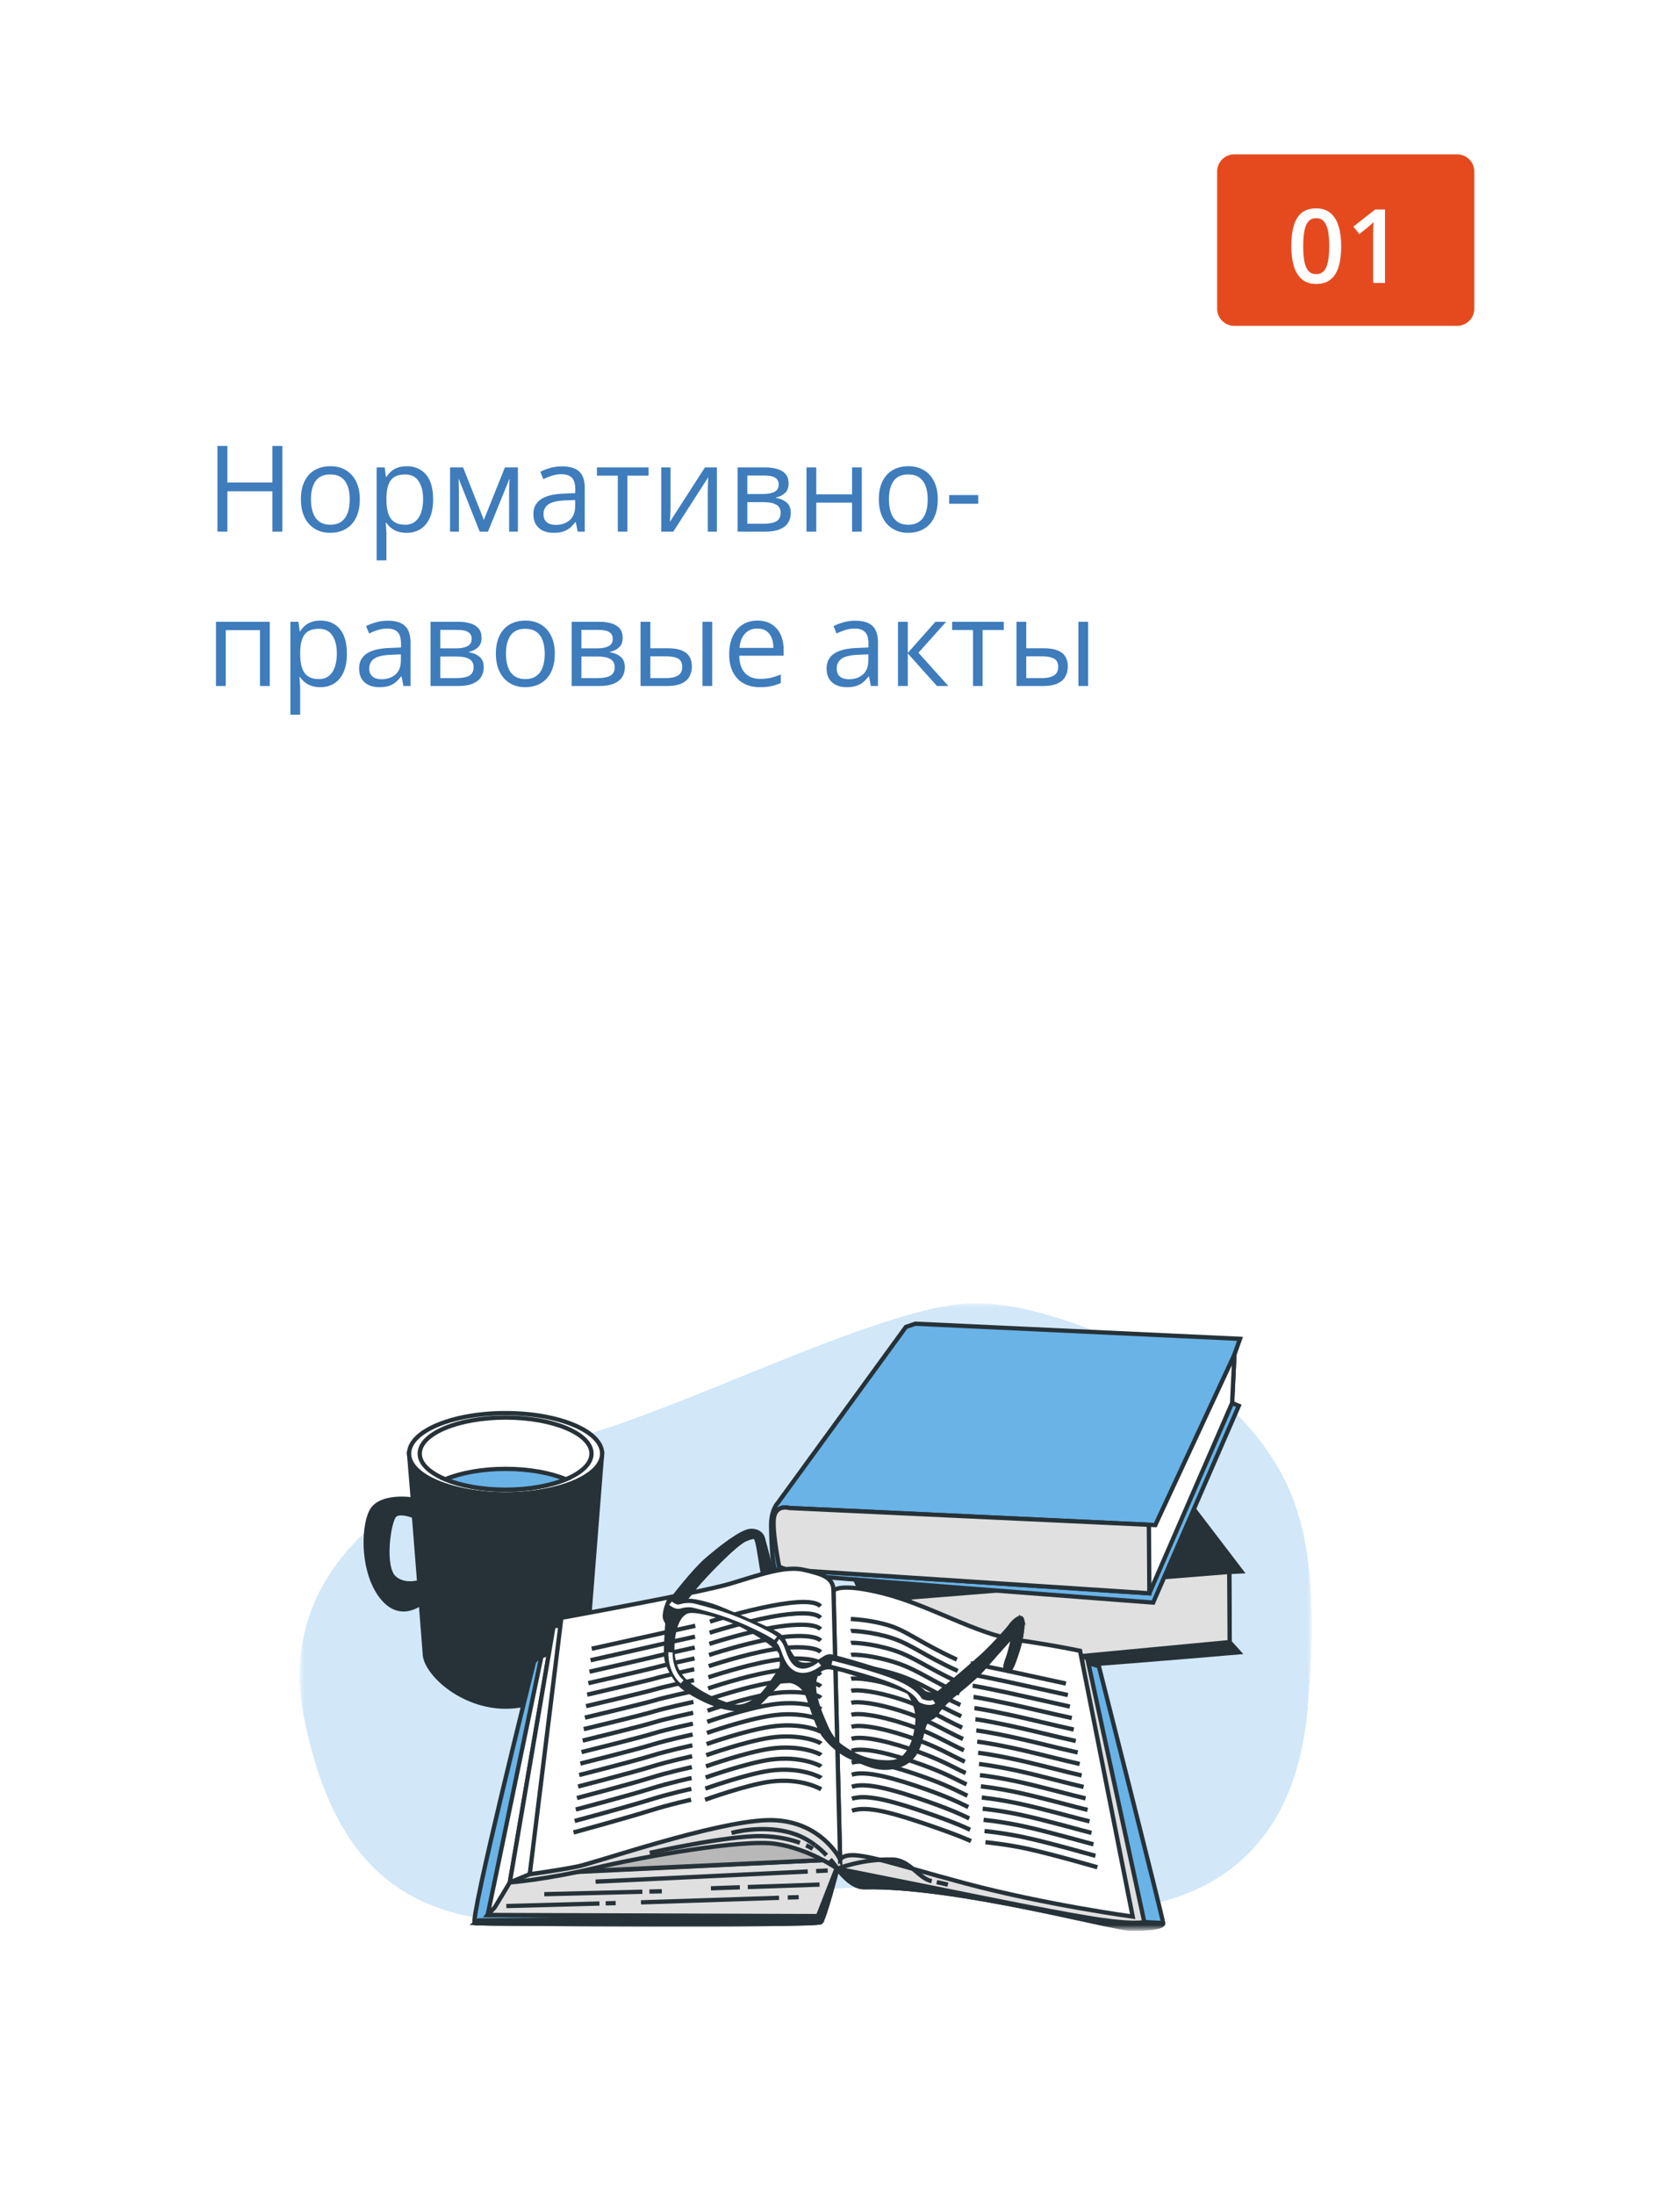<svg width="196" height="256" viewBox="0 0 196 256" fill="none" xmlns="http://www.w3.org/2000/svg">
<g clip-path="url(#clip0_1557_2)">
<g filter="url(#filter0_d_1557_2)">
<path d="M182 6H14C10.686 6 8 8.686 8 12V240C8 243.314 10.686 246 14 246H182C185.314 246 188 243.314 188 240V12C188 8.686 185.314 6 182 6Z" fill="white"/>
<path d="M170 16H144C142.895 16 142 16.895 142 18V34C142 35.105 142.895 36 144 36H170C171.105 36 172 35.105 172 34V18C172 16.895 171.105 16 170 16Z" fill="#E54A1F"/>
<path d="M156.471 26.709C156.471 27.4 156.416 28.02 156.307 28.567C156.201 29.109 156.033 29.57 155.803 29.949C155.572 30.328 155.271 30.617 154.9 30.817C154.529 31.016 154.08 31.115 153.553 31.115C152.893 31.115 152.348 30.942 151.918 30.594C151.488 30.242 151.17 29.738 150.963 29.082C150.756 28.422 150.652 27.631 150.652 26.709C150.652 25.787 150.746 24.998 150.934 24.342C151.125 23.682 151.434 23.176 151.859 22.824C152.285 22.473 152.85 22.297 153.553 22.297C154.217 22.297 154.764 22.473 155.193 22.824C155.627 23.172 155.947 23.676 156.154 24.336C156.365 24.992 156.471 25.783 156.471 26.709ZM152.041 26.709C152.041 27.432 152.088 28.035 152.182 28.52C152.279 29.004 152.439 29.367 152.662 29.609C152.885 29.848 153.182 29.967 153.553 29.967C153.924 29.967 154.221 29.848 154.443 29.609C154.666 29.371 154.826 29.01 154.924 28.525C155.025 28.041 155.076 27.436 155.076 26.709C155.076 25.99 155.027 25.389 154.93 24.904C154.832 24.42 154.672 24.057 154.449 23.814C154.227 23.568 153.928 23.445 153.553 23.445C153.178 23.445 152.879 23.568 152.656 23.814C152.437 24.057 152.279 24.42 152.182 24.904C152.088 25.389 152.041 25.99 152.041 26.709ZM161.586 30.998H160.203V25.484C160.203 25.301 160.205 25.117 160.209 24.934C160.213 24.75 160.217 24.57 160.221 24.395C160.228 24.219 160.238 24.051 160.25 23.891C160.168 23.98 160.066 24.078 159.945 24.184C159.828 24.289 159.703 24.398 159.57 24.512L158.586 25.297L157.894 24.424L160.437 22.432H161.586V30.998Z" fill="white"/>
<path d="M32.941 60H31.779V55.29H26.529V60H25.367V50.006H26.529V54.265H31.779V50.006H32.941V60ZM41.978 56.24C41.978 56.855 41.899 57.405 41.739 57.888C41.58 58.371 41.35 58.779 41.049 59.111C40.748 59.444 40.383 59.699 39.955 59.877C39.531 60.05 39.05 60.137 38.513 60.137C38.011 60.137 37.551 60.05 37.132 59.877C36.717 59.699 36.357 59.444 36.052 59.111C35.751 58.779 35.516 58.371 35.348 57.888C35.184 57.405 35.102 56.855 35.102 56.24C35.102 55.42 35.241 54.723 35.519 54.148C35.797 53.57 36.193 53.13 36.708 52.829C37.227 52.524 37.845 52.371 38.56 52.371C39.244 52.371 39.841 52.524 40.352 52.829C40.867 53.134 41.265 53.577 41.548 54.155C41.835 54.73 41.978 55.425 41.978 56.24ZM36.277 56.24C36.277 56.842 36.357 57.364 36.517 57.806C36.676 58.248 36.922 58.59 37.255 58.831C37.588 59.073 38.016 59.193 38.54 59.193C39.06 59.193 39.486 59.073 39.818 58.831C40.156 58.59 40.404 58.248 40.563 57.806C40.723 57.364 40.803 56.842 40.803 56.24C40.803 55.643 40.723 55.128 40.563 54.695C40.404 54.258 40.158 53.921 39.825 53.684C39.492 53.447 39.062 53.328 38.533 53.328C37.754 53.328 37.182 53.586 36.817 54.101C36.457 54.616 36.277 55.329 36.277 56.24ZM47.461 52.371C48.395 52.371 49.14 52.692 49.696 53.335C50.252 53.977 50.53 54.944 50.53 56.233C50.53 57.086 50.403 57.801 50.148 58.38C49.892 58.959 49.532 59.396 49.067 59.692C48.607 59.989 48.062 60.137 47.434 60.137C47.037 60.137 46.688 60.084 46.388 59.98C46.087 59.875 45.829 59.733 45.615 59.556C45.401 59.378 45.223 59.184 45.082 58.975H45C45.014 59.152 45.03 59.367 45.048 59.617C45.071 59.868 45.082 60.087 45.082 60.273V63.35H43.94V52.508H44.877L45.027 53.615H45.082C45.228 53.387 45.406 53.18 45.615 52.993C45.825 52.802 46.08 52.651 46.381 52.542C46.686 52.428 47.046 52.371 47.461 52.371ZM47.263 53.328C46.743 53.328 46.324 53.428 46.005 53.629C45.69 53.829 45.46 54.13 45.315 54.531C45.169 54.928 45.091 55.427 45.082 56.028V56.247C45.082 56.88 45.15 57.416 45.287 57.853C45.428 58.291 45.658 58.624 45.977 58.852C46.301 59.079 46.734 59.193 47.276 59.193C47.741 59.193 48.129 59.068 48.438 58.817C48.748 58.567 48.978 58.218 49.129 57.772C49.284 57.32 49.361 56.803 49.361 56.22C49.361 55.336 49.188 54.634 48.842 54.114C48.5 53.59 47.974 53.328 47.263 53.328ZM60.422 52.508V60H59.397V55.119C59.397 54.919 59.401 54.716 59.41 54.511C59.424 54.301 59.44 54.092 59.458 53.882H59.417L56.929 60H55.965L53.538 53.882H53.497C53.511 54.092 53.52 54.301 53.524 54.511C53.533 54.716 53.538 54.932 53.538 55.16V60H52.506V52.508H54.03L56.45 58.633L58.904 52.508H60.422ZM65.583 52.385C66.476 52.385 67.139 52.585 67.572 52.986C68.005 53.387 68.222 54.028 68.222 54.907V60H67.394L67.176 58.893H67.121C66.912 59.166 66.693 59.396 66.465 59.583C66.237 59.765 65.973 59.904 65.672 60C65.376 60.091 65.011 60.137 64.578 60.137C64.122 60.137 63.717 60.057 63.361 59.898C63.01 59.738 62.732 59.496 62.527 59.173C62.327 58.849 62.227 58.439 62.227 57.942C62.227 57.195 62.523 56.621 63.115 56.22C63.708 55.819 64.61 55.6 65.822 55.563L67.114 55.509V55.051C67.114 54.404 66.975 53.95 66.697 53.69C66.419 53.431 66.027 53.301 65.522 53.301C65.13 53.301 64.756 53.358 64.4 53.472C64.045 53.586 63.708 53.72 63.389 53.875L63.04 53.014C63.377 52.84 63.765 52.692 64.202 52.569C64.64 52.446 65.1 52.385 65.583 52.385ZM67.101 56.309L65.959 56.356C65.025 56.393 64.366 56.546 63.983 56.815C63.601 57.083 63.409 57.464 63.409 57.956C63.409 58.384 63.539 58.701 63.799 58.906C64.059 59.111 64.403 59.214 64.831 59.214C65.496 59.214 66.041 59.029 66.465 58.66C66.889 58.291 67.101 57.737 67.101 56.999V56.309ZM75.666 53.472H73.198V60H72.077V53.472H69.644V52.508H75.666V53.472ZM78.23 52.508V57.218C78.23 57.309 78.227 57.427 78.223 57.573C78.218 57.715 78.211 57.867 78.202 58.031C78.193 58.191 78.184 58.346 78.175 58.496C78.17 58.642 78.163 58.763 78.154 58.858L82.242 52.508H83.637V60H82.577V55.406C82.577 55.26 82.579 55.074 82.584 54.846C82.588 54.618 82.595 54.395 82.605 54.176C82.614 53.953 82.62 53.779 82.625 53.656L78.551 60H77.149V52.508H78.23ZM92.004 54.388C92.004 54.857 91.867 55.224 91.594 55.488C91.32 55.748 90.967 55.923 90.534 56.015V56.069C91.004 56.133 91.407 56.302 91.744 56.575C92.086 56.844 92.257 57.257 92.257 57.812C92.257 58.241 92.154 58.619 91.949 58.947C91.744 59.275 91.423 59.533 90.985 59.72C90.548 59.907 89.978 60 89.276 60H86.05V52.508H89.249C89.787 52.508 90.261 52.569 90.671 52.692C91.086 52.811 91.412 53.007 91.648 53.28C91.885 53.554 92.004 53.923 92.004 54.388ZM91.074 57.812C91.074 57.37 90.906 57.051 90.568 56.855C90.236 56.66 89.75 56.562 89.112 56.562H87.191V59.077H89.14C89.769 59.077 90.247 58.981 90.575 58.79C90.908 58.594 91.074 58.268 91.074 57.812ZM90.849 54.518C90.849 54.162 90.719 53.898 90.459 53.725C90.199 53.547 89.773 53.458 89.181 53.458H87.191V55.611H88.982C89.598 55.611 90.062 55.523 90.377 55.345C90.691 55.167 90.849 54.891 90.849 54.518ZM95.231 52.508V55.652H99.407V52.508H100.542V60H99.407V56.616H95.231V60H94.089V52.508H95.231ZM109.408 56.24C109.408 56.855 109.328 57.405 109.169 57.888C109.009 58.371 108.779 58.779 108.479 59.111C108.178 59.444 107.813 59.699 107.385 59.877C106.961 60.05 106.48 60.137 105.942 60.137C105.441 60.137 104.981 60.05 104.562 59.877C104.147 59.699 103.787 59.444 103.481 59.111C103.181 58.779 102.946 58.371 102.777 57.888C102.613 57.405 102.531 56.855 102.531 56.24C102.531 55.42 102.67 54.723 102.948 54.148C103.226 53.57 103.623 53.13 104.138 52.829C104.657 52.524 105.275 52.371 105.99 52.371C106.674 52.371 107.271 52.524 107.781 52.829C108.296 53.134 108.695 53.577 108.978 54.155C109.265 54.73 109.408 55.425 109.408 56.24ZM103.707 56.24C103.707 56.842 103.787 57.364 103.946 57.806C104.106 58.248 104.352 58.59 104.685 58.831C105.017 59.073 105.446 59.193 105.97 59.193C106.489 59.193 106.915 59.073 107.248 58.831C107.585 58.59 107.834 58.248 107.993 57.806C108.153 57.364 108.232 56.842 108.232 56.24C108.232 55.643 108.153 55.128 107.993 54.695C107.834 54.258 107.588 53.921 107.255 53.684C106.922 53.447 106.492 53.328 105.963 53.328C105.184 53.328 104.612 53.586 104.247 54.101C103.887 54.616 103.707 55.329 103.707 56.24ZM110.734 56.746V55.734H114.125V56.746H110.734ZM31.472 70.508V78H30.33V71.485H26.338V78H25.196V70.508H31.472ZM37.398 70.371C38.333 70.371 39.078 70.692 39.634 71.335C40.19 71.978 40.468 72.944 40.468 74.233C40.468 75.086 40.34 75.801 40.085 76.38C39.83 76.959 39.47 77.396 39.005 77.692C38.545 77.989 38 78.137 37.371 78.137C36.975 78.137 36.626 78.084 36.325 77.98C36.024 77.875 35.767 77.733 35.553 77.556C35.339 77.378 35.161 77.184 35.02 76.975H34.938C34.951 77.152 34.967 77.367 34.985 77.617C35.008 77.868 35.02 78.087 35.02 78.273V81.35H33.878V70.508H34.815L34.965 71.615H35.02C35.165 71.387 35.343 71.18 35.553 70.993C35.762 70.802 36.018 70.651 36.318 70.542C36.624 70.428 36.984 70.371 37.398 70.371ZM37.2 71.328C36.681 71.328 36.261 71.428 35.942 71.629C35.628 71.829 35.398 72.13 35.252 72.531C35.106 72.928 35.029 73.427 35.02 74.028V74.247C35.02 74.88 35.088 75.416 35.225 75.853C35.366 76.291 35.596 76.624 35.915 76.852C36.239 77.079 36.672 77.193 37.214 77.193C37.679 77.193 38.066 77.068 38.376 76.817C38.686 76.567 38.916 76.218 39.066 75.772C39.221 75.32 39.299 74.803 39.299 74.22C39.299 73.336 39.126 72.634 38.779 72.114C38.438 71.59 37.911 71.328 37.2 71.328ZM45.253 70.385C46.146 70.385 46.809 70.585 47.242 70.986C47.675 71.387 47.892 72.028 47.892 72.907V78H47.065L46.846 76.893H46.791C46.581 77.166 46.363 77.396 46.135 77.583C45.907 77.765 45.643 77.904 45.342 78C45.046 78.091 44.681 78.137 44.248 78.137C43.792 78.137 43.387 78.057 43.031 77.897C42.68 77.738 42.402 77.496 42.197 77.173C41.997 76.849 41.897 76.439 41.897 75.942C41.897 75.195 42.193 74.621 42.785 74.22C43.378 73.819 44.28 73.6 45.492 73.564L46.784 73.509V73.051C46.784 72.404 46.645 71.95 46.367 71.69C46.089 71.431 45.697 71.301 45.191 71.301C44.8 71.301 44.426 71.358 44.07 71.472C43.715 71.586 43.378 71.72 43.059 71.875L42.71 71.014C43.047 70.841 43.435 70.692 43.872 70.569C44.31 70.446 44.77 70.385 45.253 70.385ZM46.77 74.309L45.629 74.356C44.695 74.393 44.036 74.546 43.653 74.814C43.27 75.083 43.079 75.464 43.079 75.956C43.079 76.384 43.209 76.701 43.469 76.906C43.728 77.111 44.073 77.214 44.501 77.214C45.166 77.214 45.711 77.029 46.135 76.66C46.559 76.291 46.77 75.737 46.77 74.999V74.309ZM56.184 72.388C56.184 72.857 56.047 73.224 55.773 73.488C55.5 73.748 55.147 73.924 54.714 74.015V74.069C55.183 74.133 55.587 74.302 55.924 74.575C56.266 74.844 56.437 75.257 56.437 75.812C56.437 76.241 56.334 76.619 56.129 76.947C55.924 77.275 55.602 77.533 55.165 77.72C54.727 77.907 54.158 78 53.456 78H50.23V70.508H53.429C53.967 70.508 54.44 70.569 54.851 70.692C55.265 70.811 55.591 71.007 55.828 71.28C56.065 71.554 56.184 71.923 56.184 72.388ZM55.254 75.812C55.254 75.37 55.085 75.051 54.748 74.856C54.415 74.659 53.93 74.561 53.292 74.561H51.371V77.077H53.319C53.948 77.077 54.427 76.981 54.755 76.79C55.088 76.594 55.254 76.268 55.254 75.812ZM55.028 72.518C55.028 72.162 54.898 71.898 54.639 71.725C54.379 71.547 53.953 71.458 53.36 71.458H51.371V73.611H53.162C53.777 73.611 54.242 73.522 54.557 73.345C54.871 73.167 55.028 72.891 55.028 72.518ZM64.728 74.24C64.728 74.856 64.649 75.405 64.489 75.888C64.33 76.371 64.1 76.779 63.799 77.111C63.498 77.444 63.133 77.699 62.705 77.877C62.281 78.05 61.8 78.137 61.263 78.137C60.761 78.137 60.301 78.05 59.882 77.877C59.467 77.699 59.107 77.444 58.802 77.111C58.501 76.779 58.266 76.371 58.098 75.888C57.934 75.405 57.852 74.856 57.852 74.24C57.852 73.42 57.991 72.723 58.269 72.148C58.547 71.57 58.943 71.13 59.458 70.829C59.977 70.524 60.595 70.371 61.31 70.371C61.994 70.371 62.591 70.524 63.102 70.829C63.617 71.134 64.015 71.576 64.298 72.155C64.585 72.73 64.728 73.424 64.728 74.24ZM59.027 74.24C59.027 74.842 59.107 75.364 59.267 75.806C59.426 76.248 59.672 76.59 60.005 76.831C60.338 77.073 60.766 77.193 61.29 77.193C61.81 77.193 62.236 77.073 62.568 76.831C62.906 76.59 63.154 76.248 63.313 75.806C63.473 75.364 63.553 74.842 63.553 74.24C63.553 73.643 63.473 73.128 63.313 72.695C63.154 72.258 62.908 71.921 62.575 71.684C62.242 71.447 61.812 71.328 61.283 71.328C60.504 71.328 59.932 71.586 59.567 72.101C59.207 72.616 59.027 73.329 59.027 74.24ZM72.644 72.388C72.644 72.857 72.508 73.224 72.234 73.488C71.961 73.748 71.608 73.924 71.175 74.015V74.069C71.644 74.133 72.047 74.302 72.385 74.575C72.727 74.844 72.897 75.257 72.897 75.812C72.897 76.241 72.795 76.619 72.59 76.947C72.385 77.275 72.064 77.533 71.626 77.72C71.189 77.907 70.619 78 69.917 78H66.69V70.508H69.89C70.427 70.508 70.901 70.569 71.311 70.692C71.726 70.811 72.052 71.007 72.289 71.28C72.526 71.554 72.644 71.923 72.644 72.388ZM71.715 75.812C71.715 75.37 71.546 75.051 71.209 74.856C70.876 74.659 70.391 74.561 69.753 74.561H67.832V77.077H69.78C70.409 77.077 70.888 76.981 71.216 76.79C71.549 76.594 71.715 76.268 71.715 75.812ZM71.489 72.518C71.489 72.162 71.359 71.898 71.1 71.725C70.84 71.547 70.414 71.458 69.821 71.458H67.832V73.611H69.623C70.238 73.611 70.703 73.522 71.018 73.345C71.332 73.167 71.489 72.891 71.489 72.518ZM74.73 78V70.508H75.871V73.598H77.922C78.56 73.598 79.084 73.677 79.494 73.837C79.909 73.996 80.216 74.233 80.417 74.548C80.618 74.862 80.718 75.252 80.718 75.717C80.718 76.182 80.618 76.585 80.417 76.927C80.221 77.269 79.911 77.533 79.487 77.72C79.068 77.907 78.521 78 77.847 78H74.73ZM75.871 77.077H77.737C78.302 77.077 78.754 76.977 79.091 76.776C79.428 76.576 79.597 76.241 79.597 75.772C79.597 75.311 79.439 74.992 79.125 74.814C78.811 74.632 78.359 74.541 77.772 74.541H75.871V77.077ZM81.955 78V70.508H83.09V78H81.955ZM88.374 70.371C89.012 70.371 89.559 70.512 90.015 70.795C90.47 71.078 90.819 71.474 91.061 71.984C91.302 72.49 91.423 73.083 91.423 73.762V74.466H86.248C86.262 75.345 86.481 76.015 86.904 76.476C87.328 76.936 87.925 77.166 88.695 77.166C89.169 77.166 89.588 77.123 89.953 77.036C90.318 76.95 90.696 76.822 91.088 76.653V77.651C90.71 77.82 90.334 77.943 89.96 78.02C89.591 78.098 89.153 78.137 88.647 78.137C87.927 78.137 87.299 77.991 86.761 77.699C86.228 77.403 85.813 76.97 85.517 76.4C85.22 75.831 85.072 75.133 85.072 74.309C85.072 73.502 85.207 72.805 85.476 72.217C85.749 71.624 86.132 71.169 86.624 70.85C87.121 70.531 87.704 70.371 88.374 70.371ZM88.36 71.301C87.754 71.301 87.271 71.499 86.911 71.895C86.551 72.292 86.337 72.846 86.269 73.557H90.233C90.229 73.11 90.158 72.718 90.022 72.381C89.889 72.039 89.686 71.775 89.413 71.588C89.14 71.397 88.789 71.301 88.36 71.301ZM99.79 70.385C100.683 70.385 101.346 70.585 101.779 70.986C102.212 71.387 102.429 72.028 102.429 72.907V78H101.602L101.383 76.893H101.328C101.118 77.166 100.9 77.396 100.672 77.583C100.444 77.765 100.18 77.904 99.879 78C99.583 78.091 99.218 78.137 98.785 78.137C98.329 78.137 97.924 78.057 97.568 77.897C97.217 77.738 96.939 77.496 96.734 77.173C96.534 76.849 96.434 76.439 96.434 75.942C96.434 75.195 96.73 74.621 97.322 74.22C97.915 73.819 98.817 73.6 100.029 73.564L101.321 73.509V73.051C101.321 72.404 101.182 71.95 100.904 71.69C100.626 71.431 100.234 71.301 99.728 71.301C99.337 71.301 98.963 71.358 98.607 71.472C98.252 71.586 97.915 71.72 97.596 71.875L97.247 71.014C97.584 70.841 97.972 70.692 98.409 70.569C98.847 70.446 99.307 70.385 99.79 70.385ZM101.308 74.309L100.166 74.356C99.232 74.393 98.573 74.546 98.19 74.814C97.808 75.083 97.616 75.464 97.616 75.956C97.616 76.384 97.746 76.701 98.006 76.906C98.266 77.111 98.61 77.214 99.038 77.214C99.704 77.214 100.248 77.029 100.672 76.66C101.096 76.291 101.308 75.737 101.308 74.999V74.309ZM109.135 70.508H110.386L107.152 74.124L110.646 78H109.312L105.908 74.199V78H104.767V70.508H105.908V74.144L109.135 70.508ZM117.105 71.472H114.638V78H113.517V71.472H111.083V70.508H117.105V71.472ZM118.589 78V70.508H119.73V73.598H121.781C122.419 73.598 122.943 73.677 123.354 73.837C123.768 73.996 124.076 74.233 124.276 74.548C124.477 74.862 124.577 75.252 124.577 75.717C124.577 76.182 124.477 76.585 124.276 76.927C124.08 77.269 123.771 77.533 123.347 77.72C122.927 77.907 122.381 78 121.706 78H118.589ZM119.73 77.077H121.597C122.162 77.077 122.613 76.977 122.95 76.776C123.287 76.576 123.456 76.241 123.456 75.772C123.456 75.311 123.299 74.992 122.984 74.814C122.67 74.632 122.219 74.541 121.631 74.541H119.73V77.077ZM125.814 78V70.508H126.949V78H125.814Z" fill="#3E7CBC"/>
</g>
<mask id="mask0_1557_2" style="mask-type:luminance" maskUnits="userSpaceOnUse" x="35" y="152" width="118" height="73">
<path d="M153 152H35V225H153V152Z" fill="white"/>
</mask>
<g mask="url(#mask0_1557_2)">
<path d="M147.528 168.773C144.506 164.577 140.605 161.287 136.217 159.07C130.179 156.02 120.634 151.876 113.542 152.003C102.353 152.202 77.172 165.867 64.017 168.467C50.861 171.066 31.516 180.772 35.54 200.527C39.565 220.283 50.242 226.176 70.671 223.577C91.101 220.977 98.375 218.378 114.934 221.671C131.493 224.964 150.53 222.71 152.541 199.142C154.014 181.886 151.837 174.757 147.528 168.774V168.773Z" fill="#69B3E7"/>
<path opacity="0.7" d="M147.528 168.773C144.506 164.577 140.605 161.287 136.217 159.07C130.179 156.02 120.634 151.876 113.542 152.003C102.353 152.202 77.172 165.867 64.017 168.467C50.861 171.066 31.516 180.772 35.54 200.527C39.565 220.283 50.242 226.176 70.671 223.577C91.101 220.977 98.375 218.378 114.934 221.671C131.493 224.964 150.53 222.71 152.541 199.142C154.014 181.886 151.837 174.757 147.528 168.774V168.773Z" fill="white"/>
<path d="M47.725 169.52L48.165 174.872C48.165 174.872 44.33 174.246 43.311 176.272C42.292 178.299 42.292 183.587 44.669 186.402C46.38 188.429 48.21 187.594 49.099 186.968L49.559 192.817C49.559 195.001 53.779 199.024 58.984 199.024C64.189 199.024 68.408 195.003 68.408 192.817L70.244 169.52H47.725ZM46.028 184.038C44.557 182.8 45.348 177.398 46.028 176.724C46.532 176.222 47.72 176.588 48.3 176.812L48.907 184.515C48.149 184.706 46.953 184.818 46.028 184.04V184.038Z" fill="#263238" stroke="#263238" stroke-width="0.5" stroke-miterlimit="10"/>
<path d="M58.987 174.246C65.206 174.246 70.248 172.13 70.248 169.52C70.248 166.909 65.206 164.793 58.987 164.793C52.768 164.793 47.727 166.909 47.727 169.52C47.727 172.13 52.768 174.246 58.987 174.246Z" fill="white" stroke="#263238" stroke-width="0.5" stroke-miterlimit="10"/>
<path d="M58.988 173.723C64.521 173.723 69.007 171.84 69.007 169.518C69.007 167.195 64.521 165.312 58.988 165.312C53.454 165.312 48.969 167.195 48.969 169.518C48.969 171.84 53.454 173.723 58.988 173.723Z" fill="white" stroke="#263238" stroke-width="0.5" stroke-miterlimit="10"/>
<path d="M51.945 172.511C53.755 173.262 56.242 173.724 58.985 173.724C61.728 173.724 64.215 173.26 66.025 172.511C64.215 171.76 61.728 171.297 58.985 171.297C56.242 171.297 53.755 171.761 51.945 172.511Z" fill="#69B3E7" stroke="#263238" stroke-width="0.5" stroke-miterlimit="10"/>
<path d="M98.813 181.964C98.813 181.964 104.169 194.613 105.458 195.282C106.747 195.952 144.534 192.689 144.534 192.689L143.462 191.502L143.411 183.316L144.823 183.254L130.388 164.348L97.768 166.716C97.768 166.716 96.019 167.923 95.784 168.964C95.55 170.006 95.603 171.581 95.603 171.581L98.811 181.961L98.813 181.964Z" fill="#263238" stroke="#263238" stroke-width="0.5" stroke-miterlimit="10"/>
<path d="M143.412 183.312L106.338 186.282C106.338 186.282 104.594 187.279 104.322 189.579C104.05 191.879 104.985 194.216 105.681 194.551C106.376 194.887 107.283 194.915 107.283 194.915L143.463 191.499L143.412 183.312Z" fill="#E0E0E0" stroke="#263238" stroke-width="0.5" stroke-miterlimit="10"/>
<path d="M105.691 154.744L90.739 175.275C90.739 175.275 89.924 176.073 89.962 178.029C90.001 179.985 90.101 183.176 90.686 183.4C91.272 183.624 134.536 186.889 134.536 186.889L144.526 163.945L143.746 163.613L144.018 157.964L144.666 156.132L106.789 154.367L105.691 154.744Z" fill="#69B3E7" stroke="#263238" stroke-width="0.5" stroke-miterlimit="10"/>
<path d="M92.083 175.86C92.083 175.86 90.73 175.443 90.346 176.737C89.962 178.03 90.906 182.717 90.906 182.717C90.906 182.717 91.713 183.051 92.085 183.063C92.457 183.074 134.094 185.807 134.094 185.807L143.746 163.614L144.018 157.965L134.783 177.852L92.083 175.86Z" fill="white" stroke="#263238" stroke-width="0.5" stroke-miterlimit="10"/>
<path d="M133.829 177.807L92.084 175.861C92.084 175.861 90.731 175.444 90.346 176.737C89.961 178.03 90.906 182.718 90.906 182.718C90.906 182.718 91.714 183.052 92.086 183.063C92.457 183.075 134.094 185.808 134.094 185.808L134.037 177.985L133.829 177.807Z" fill="#E0E0E0" stroke="#263238" stroke-width="0.5" stroke-miterlimit="10"/>
<path d="M97.691 217.921C97.691 217.921 99.221 220.115 100.819 220.079C111.475 219.843 129.852 224.915 131.985 224.915C134.117 224.915 135.703 224.728 135.703 224.276C135.703 223.825 128.203 194.313 128.203 194.313L126.716 193.863L131.824 222.669C131.824 222.669 125.487 221.768 112.684 219.648C99.881 217.525 100.406 215.734 98.856 216.055C97.305 216.375 97.691 217.92 97.691 217.92V217.921Z" fill="#69B3E7" stroke="#263238" stroke-width="0.5" stroke-miterlimit="10"/>
<path d="M133.507 224.153C131.309 224.025 127.032 222.917 116.483 220.764C105.933 218.611 98.016 217.305 98.016 217.305L97.793 218.062C98.158 218.539 99.464 220.114 100.821 220.085C111.477 219.849 129.854 224.921 131.987 224.921C134.119 224.921 135.705 224.732 135.705 224.282C135.705 224.245 134.603 224.217 133.507 224.153Z" fill="#263238" stroke="#263238" stroke-width="0.5" stroke-miterlimit="10"/>
<path d="M63.16 193.168C63.16 193.168 62.383 193.425 62.254 194.004C62.125 194.582 54.689 224.225 55.399 224.288C56.11 224.352 95.295 224.609 95.749 224.16C96.203 223.71 97.688 217.923 97.688 217.923L94.391 222.36L60.379 221.524L64.452 193.875L63.158 193.168H63.16Z" fill="#69B3E7" stroke="#263238" stroke-width="0.5" stroke-miterlimit="10"/>
<path d="M95.754 224.159C96.206 223.709 97.693 217.922 97.693 217.922L97.475 218.215L95.431 223.452L55.801 223.96L55.406 224.289C56.117 224.352 95.302 224.61 95.756 224.16L95.754 224.159Z" fill="#263238" stroke="#263238" stroke-width="0.5" stroke-miterlimit="10"/>
<path d="M64.068 192.784L63.162 193.17L56.891 223.326L95.428 223.455L98.015 216.832L61.804 218.568L65.167 192.719L64.068 192.784Z" fill="white" stroke="#263238" stroke-width="0.5" stroke-miterlimit="10"/>
<path d="M59.477 219.529L57.721 222.434L56.891 223.322L95.428 223.451L98.015 216.828L61.804 218.564L59.477 219.529Z" fill="#E0E0E0" stroke="#263238" stroke-width="0.5" stroke-miterlimit="10"/>
<path d="M98.015 216.829V210.914L66.913 214.321L64.586 218.372L98.015 216.829Z" fill="#B8B8B8" stroke="#263238" stroke-width="0.5" stroke-miterlimit="10"/>
<path d="M65.491 189.5L64.585 189.628L59.477 219.527C59.477 219.527 63.679 219.206 69.369 217.856C75.059 216.506 86.634 214.449 90.513 215.027C94.393 215.605 97.69 217.921 97.69 217.921C97.69 217.921 102.532 218.877 107.963 219.97C113.394 221.063 121.477 222.736 126.845 223.635C132.212 224.535 133.504 224.149 133.504 224.149L126.845 193.35L126.198 193.158L129.753 221.065C129.753 221.065 107.324 214.9 104.35 214.9C101.375 214.9 99.759 211.75 93.81 210.592C87.861 209.434 81.201 211.75 75.575 212.714C69.949 213.678 65.165 215.286 65.165 215.286L66.652 189.501H65.488L65.491 189.5Z" fill="#E0E0E0" stroke="#263238" stroke-width="0.5" stroke-miterlimit="10"/>
<path d="M61.804 218.564L59.477 219.529L64.585 189.628L66.654 189.5L61.804 218.564Z" fill="white" stroke="#263238" stroke-width="0.5" stroke-miterlimit="10"/>
<path d="M97.24 185.516C97.24 185.516 97.821 184.487 103.125 185.837C108.426 187.187 113.979 190.586 118.506 191.23C123.031 191.873 126.006 192.516 126.006 192.516L132.148 223.51C132.148 223.51 122.126 222.159 112.685 219.651C103.244 217.143 99.243 215.48 98.015 216.83L97.238 185.516H97.24Z" fill="white" stroke="#263238" stroke-width="0.5" stroke-miterlimit="10"/>
<path d="M113.258 193.98C113.258 193.98 113.584 193.98 124.356 196.334" stroke="#263238" stroke-width="0.5" stroke-miterlimit="10"/>
<path d="M113.363 195.285C113.363 195.285 113.664 195.3 117.381 196.091C119.091 196.456 121.566 197.015 124.584 197.674" stroke="#263238" stroke-width="0.5" stroke-miterlimit="10"/>
<path d="M113.473 196.59C113.473 196.59 113.915 196.619 117.54 197.391C119.338 197.776 122.002 198.399 124.817 199.015" stroke="#263238" stroke-width="0.5" stroke-miterlimit="10"/>
<path d="M113.578 197.895C113.578 197.895 114.162 197.939 117.692 198.691C119.577 199.094 122.429 199.784 125.044 200.354" stroke="#263238" stroke-width="0.5" stroke-miterlimit="10"/>
<path d="M113.684 199.199C113.684 199.199 114.41 199.257 117.846 199.99C119.818 200.412 122.86 201.168 125.272 201.694" stroke="#263238" stroke-width="0.5" stroke-miterlimit="10"/>
<path d="M113.793 200.5C113.793 200.5 114.66 200.573 118.003 201.286C120.063 201.726 123.291 202.547 125.504 203.031" stroke="#263238" stroke-width="0.5" stroke-miterlimit="10"/>
<path d="M113.898 201.805C113.898 201.805 114.905 201.892 118.155 202.586C120.302 203.046 123.72 203.932 125.731 204.371" stroke="#263238" stroke-width="0.5" stroke-miterlimit="10"/>
<path d="M114.008 203.109C114.008 203.109 115.156 203.212 118.312 203.884C120.546 204.363 124.153 205.314 125.963 205.71" stroke="#263238" stroke-width="0.5" stroke-miterlimit="10"/>
<path d="M114.113 204.41C114.113 204.41 115.402 204.526 118.465 205.181C120.786 205.677 124.583 206.695 126.191 207.047" stroke="#263238" stroke-width="0.5" stroke-miterlimit="10"/>
<path d="M114.219 205.715C114.219 205.715 115.65 205.845 118.618 206.481C121.027 206.997 125.011 208.08 126.419 208.388" stroke="#263238" stroke-width="0.5" stroke-miterlimit="10"/>
<path d="M114.328 207.016C114.328 207.016 115.9 207.161 118.775 207.777C121.271 208.313 125.442 209.461 126.65 209.725" stroke="#263238" stroke-width="0.5" stroke-miterlimit="10"/>
<path d="M114.434 208.32C114.434 208.32 116.147 208.479 118.929 209.075C121.512 209.629 125.873 210.844 126.879 211.064" stroke="#263238" stroke-width="0.5" stroke-miterlimit="10"/>
<path d="M114.543 209.625C114.543 209.625 116.397 209.799 119.085 210.376C121.755 210.949 126.305 212.229 127.111 212.405" stroke="#263238" stroke-width="0.5" stroke-miterlimit="10"/>
<path d="M114.648 210.93C114.648 210.93 116.643 211.119 119.239 211.676C121.997 212.269 126.735 213.614 127.338 213.746" stroke="#263238" stroke-width="0.5" stroke-miterlimit="10"/>
<path d="M114.754 212.23C114.754 212.23 116.89 212.434 119.393 212.971C122.238 213.582 127.165 214.993 127.567 215.081" stroke="#263238" stroke-width="0.5" stroke-miterlimit="10"/>
<path d="M114.863 213.535C114.863 213.535 117.142 213.754 119.549 214.272C122.481 214.902 127.598 216.377 127.798 216.421" stroke="#263238" stroke-width="0.5" stroke-miterlimit="10"/>
<path d="M114.969 214.836C114.969 214.836 117.388 215.069 119.702 215.566C122.723 216.216 128.026 217.757 128.026 217.757" stroke="#263238" stroke-width="0.5" stroke-miterlimit="10"/>
<path d="M99.266 188.805C99.266 188.805 101.605 188.88 103.827 189.593C105.876 190.251 107.463 191.631 111.629 193.538" stroke="#263238" stroke-width="0.5" stroke-miterlimit="10"/>
<path d="M111.733 194.86C107.829 193.073 106.258 191.738 104.055 191.026C101.69 190.262 99.365 190.171 99.273 190.2" stroke="#263238" stroke-width="0.5" stroke-miterlimit="10"/>
<path d="M111.836 196.182C108.191 194.514 106.637 193.224 104.282 192.458C101.774 191.646 99.463 191.538 99.281 191.595" stroke="#263238" stroke-width="0.5" stroke-miterlimit="10"/>
<path d="M111.941 197.504C108.557 195.955 107.019 194.709 104.511 193.892C101.861 193.029 99.565 192.906 99.293 192.991" stroke="#263238" stroke-width="0.5" stroke-miterlimit="10"/>
<path d="M112.044 198.83C108.92 197.4 107.399 196.2 104.739 195.33C101.948 194.417 99.664 194.278 99.301 194.394" stroke="#263238" stroke-width="0.5" stroke-miterlimit="10"/>
<path d="M112.144 200.152C109.281 198.841 107.776 197.686 104.962 196.763C102.028 195.8 99.76 195.645 99.305 195.789" stroke="#263238" stroke-width="0.5" stroke-miterlimit="10"/>
<path d="M112.251 201.474C109.649 200.282 108.16 199.173 105.194 198.196C102.118 197.182 99.862 197.011 99.316 197.184" stroke="#263238" stroke-width="0.5" stroke-miterlimit="10"/>
<path d="M112.352 202.799C110.01 201.727 108.538 200.662 105.419 199.631C102.201 198.567 99.96 198.382 99.324 198.584" stroke="#263238" stroke-width="0.5" stroke-miterlimit="10"/>
<path d="M112.457 204.12C110.373 203.167 108.919 202.148 105.646 201.063C102.287 199.951 100.06 199.749 99.332 199.978" stroke="#263238" stroke-width="0.5" stroke-miterlimit="10"/>
<path d="M112.559 205.443C110.736 204.609 109.298 203.635 105.873 202.497C102.371 201.334 100.158 201.116 99.34 201.375" stroke="#263238" stroke-width="0.5" stroke-miterlimit="10"/>
<path d="M112.66 206.769C111.097 206.054 109.676 205.126 106.099 203.933C102.454 202.722 100.256 202.487 99.348 202.775" stroke="#263238" stroke-width="0.5" stroke-miterlimit="10"/>
<path d="M112.765 208.091C111.463 207.495 110.059 206.613 106.327 205.367C102.542 204.104 100.355 203.855 99.356 204.171" stroke="#263238" stroke-width="0.5" stroke-miterlimit="10"/>
<path d="M112.867 209.415C111.826 208.937 110.438 208.1 106.553 206.8C102.626 205.488 100.454 205.222 99.363 205.568" stroke="#263238" stroke-width="0.5" stroke-miterlimit="10"/>
<path d="M112.971 210.735C112.189 210.378 110.818 209.585 106.781 208.233C102.711 206.872 100.554 206.59 99.371 206.963" stroke="#263238" stroke-width="0.5" stroke-miterlimit="10"/>
<path d="M113.077 212.062C112.557 211.825 111.202 211.077 107.011 209.671C102.8 208.259 100.656 207.961 99.383 208.365" stroke="#263238" stroke-width="0.5" stroke-miterlimit="10"/>
<path d="M113.18 213.385C112.919 213.266 111.581 212.562 107.237 211.105C102.884 209.642 100.755 209.329 99.391 209.761" stroke="#263238" stroke-width="0.5" stroke-miterlimit="10"/>
<path d="M113.283 214.707C113.283 214.707 111.961 214.049 107.465 212.538C102.969 211.026 100.853 210.697 99.398 211.157" stroke="#263238" stroke-width="0.5" stroke-miterlimit="10"/>
<path d="M97.239 185.516L98.015 216.83C98.015 216.83 95.688 212.073 89.48 212.265C83.272 212.457 69.565 217.216 67.365 217.666C65.167 218.115 61.805 218.566 61.805 218.566L65.49 188.668C65.49 188.668 81.785 185.71 85.212 184.681C88.638 183.651 91.613 182.558 93.812 183.073C96.01 183.588 97.239 183.974 97.239 185.516Z" fill="white" stroke="#263238" stroke-width="0.5" stroke-miterlimit="10"/>
<path d="M69.035 192.271L81.115 189.594" stroke="#263238" stroke-width="0.5" stroke-miterlimit="10"/>
<path d="M68.902 193.612C68.902 193.612 76.571 191.892 76.749 191.837C76.913 191.785 81.083 190.863 81.083 190.863" stroke="#263238" stroke-width="0.5" stroke-miterlimit="10"/>
<path d="M68.773 194.949C68.773 194.949 76.327 193.235 76.684 193.125C77.012 193.022 81.054 192.129 81.054 192.129" stroke="#263238" stroke-width="0.5" stroke-miterlimit="10"/>
<path d="M68.641 196.289C68.641 196.289 76.082 194.582 76.617 194.416C77.11 194.262 81.025 193.398 81.025 193.398" stroke="#263238" stroke-width="0.5" stroke-miterlimit="10"/>
<path d="M68.508 197.626C68.508 197.626 75.834 195.926 76.548 195.703C77.205 195.498 80.993 194.664 80.993 194.664" stroke="#263238" stroke-width="0.5" stroke-miterlimit="10"/>
<path d="M68.375 198.967C68.375 198.967 75.587 197.273 76.479 196.994C77.3 196.739 80.962 195.934 80.962 195.934" stroke="#263238" stroke-width="0.5" stroke-miterlimit="10"/>
<path d="M68.242 200.306C68.242 200.306 75.341 198.618 76.412 198.284C77.396 197.977 80.933 197.203 80.933 197.203" stroke="#263238" stroke-width="0.5" stroke-miterlimit="10"/>
<path d="M68.109 201.646C68.109 201.646 75.093 199.965 76.343 199.574C77.493 199.215 80.901 198.469 80.901 198.469" stroke="#263238" stroke-width="0.5" stroke-miterlimit="10"/>
<path d="M67.977 202.984C67.977 202.984 74.846 201.31 76.274 200.864C77.588 200.453 80.87 199.738 80.87 199.738" stroke="#263238" stroke-width="0.5" stroke-miterlimit="10"/>
<path d="M67.844 204.324C67.844 204.324 74.6 202.656 76.207 202.155C77.684 201.694 80.84 201.008 80.84 201.008" stroke="#263238" stroke-width="0.5" stroke-miterlimit="10"/>
<path d="M67.711 205.662C67.711 205.662 74.353 204.001 76.138 203.442C77.779 202.929 80.809 202.273 80.809 202.273" stroke="#263238" stroke-width="0.5" stroke-miterlimit="10"/>
<path d="M67.578 206.999C67.578 206.999 74.105 205.344 76.069 204.73C77.874 204.166 80.778 203.539 80.778 203.539" stroke="#263238" stroke-width="0.5" stroke-miterlimit="10"/>
<path d="M67.445 208.339C67.445 208.339 73.859 206.69 76.002 206.021C77.972 205.405 80.748 204.809 80.748 204.809" stroke="#263238" stroke-width="0.5" stroke-miterlimit="10"/>
<path d="M67.312 209.679C67.312 209.679 73.612 208.038 75.933 207.311C78.067 206.645 80.717 206.078 80.717 206.078" stroke="#263238" stroke-width="0.5" stroke-miterlimit="10"/>
<path d="M67.18 211.021C67.18 211.021 73.366 209.386 75.864 208.604C78.162 207.886 80.686 207.348 80.686 207.348" stroke="#263238" stroke-width="0.5" stroke-miterlimit="10"/>
<path d="M67.047 212.356C67.047 212.356 73.118 210.727 75.796 209.89C78.258 209.121 80.656 208.613 80.656 208.613" stroke="#263238" stroke-width="0.5" stroke-miterlimit="10"/>
<path d="M66.914 213.698C66.914 213.698 72.871 212.075 75.728 211.181C78.353 210.36 80.623 209.883 80.623 209.883" stroke="#263238" stroke-width="0.5" stroke-miterlimit="10"/>
<path d="M82.828 189.106C82.828 189.106 94.09 185.535 95.722 187.32" stroke="#263238" stroke-width="0.5" stroke-miterlimit="10"/>
<path d="M82.793 190.405C82.793 190.405 86.614 189.18 90.054 188.536C92.678 188.051 95.08 187.947 95.727 188.655" stroke="#263238" stroke-width="0.5" stroke-miterlimit="10"/>
<path d="M82.758 191.704C82.758 191.704 86.65 190.445 90.041 189.819C92.734 189.334 95.13 189.329 95.733 189.99" stroke="#263238" stroke-width="0.5" stroke-miterlimit="10"/>
<path d="M82.723 193.003C82.723 193.003 86.681 191.7 90.028 191.102C92.789 190.609 95.179 190.711 95.739 191.324" stroke="#263238" stroke-width="0.5" stroke-miterlimit="10"/>
<path d="M82.688 194.3C82.688 194.3 86.715 192.959 90.014 192.383C92.846 191.887 95.227 192.089 95.745 192.656" stroke="#263238" stroke-width="0.5" stroke-miterlimit="10"/>
<path d="M82.652 195.6C82.652 195.6 86.749 194.223 90.001 193.666C92.902 193.17 95.275 193.473 95.751 193.992" stroke="#263238" stroke-width="0.5" stroke-miterlimit="10"/>
<path d="M82.613 196.897C82.613 196.897 86.778 195.485 89.984 194.947C92.955 194.449 95.32 194.853 95.752 195.323" stroke="#263238" stroke-width="0.5" stroke-miterlimit="10"/>
<path d="M82.578 198.195C82.578 198.195 86.814 196.747 89.97 196.231C93.011 195.732 95.368 196.234 95.757 196.659" stroke="#263238" stroke-width="0.5" stroke-miterlimit="10"/>
<path d="M82.543 199.495C82.543 199.495 86.847 198.013 89.958 197.514C93.068 197.014 95.418 197.617 95.764 197.995" stroke="#263238" stroke-width="0.5" stroke-miterlimit="10"/>
<path d="M82.508 200.792C82.508 200.792 86.881 199.275 89.944 198.795C93.125 198.295 95.467 198.997 95.768 199.326" stroke="#263238" stroke-width="0.5" stroke-miterlimit="10"/>
<path d="M82.473 202.091C82.473 202.091 86.916 200.54 89.932 200.078C93.183 199.579 95.517 200.377 95.776 200.661" stroke="#263238" stroke-width="0.5" stroke-miterlimit="10"/>
<path d="M82.438 203.389C82.438 203.389 86.95 201.804 89.918 201.36C93.239 200.861 95.565 201.759 95.78 201.995" stroke="#263238" stroke-width="0.5" stroke-miterlimit="10"/>
<path d="M82.398 204.687C82.398 204.687 86.981 203.07 89.9 202.641C93.29 202.145 95.61 203.138 95.782 203.327" stroke="#263238" stroke-width="0.5" stroke-miterlimit="10"/>
<path d="M82.363 205.987C82.363 205.987 87.015 204.337 89.888 203.925C93.349 203.43 95.66 204.521 95.789 204.663" stroke="#263238" stroke-width="0.5" stroke-miterlimit="10"/>
<path d="M82.328 207.285C82.328 207.285 87.05 205.607 89.874 205.207C93.407 204.72 95.706 205.902 95.793 205.997" stroke="#263238" stroke-width="0.5" stroke-miterlimit="10"/>
<path d="M82.293 208.584C82.293 208.584 87.084 206.871 89.86 206.489C93.462 206.002 95.755 207.283 95.799 207.33" stroke="#263238" stroke-width="0.5" stroke-miterlimit="10"/>
<path d="M82.258 209.881C82.258 209.881 87.119 208.133 89.848 207.772C93.52 207.285 95.805 208.664 95.805 208.664" stroke="#263238" stroke-width="0.5" stroke-miterlimit="10"/>
<path d="M109.289 219.492C110.09 219.658 110.59 219.783 110.59 219.783" stroke="#263238" stroke-width="0.5" stroke-miterlimit="10"/>
<path d="M96.856 216.828C97.401 217.458 97.691 217.924 97.691 217.924C97.691 217.924 100.611 216.751 104.142 216.856C106.17 216.914 107.168 219.072 108.702 219.374" stroke="#263238" stroke-width="0.5" stroke-miterlimit="10"/>
<path d="M95.109 215.184C95.62 215.568 96.061 215.977 96.426 216.356" stroke="#263238" stroke-width="0.5" stroke-miterlimit="10"/>
<path d="M85.344 213.754C86.487 213.445 89.913 212.824 92.925 213.961C93.751 214.272 94.481 214.71 95.109 215.183" stroke="#263238" stroke-width="0.5" stroke-miterlimit="10"/>
<path d="M93.319 214.903C92.326 214.543 90.844 214.172 88.882 214.124C84.959 214.031 75.805 216.076 75.805 216.076" stroke="#263238" stroke-width="0.5" stroke-miterlimit="10"/>
<path d="M94.815 215.611C94.815 215.611 94.558 215.432 94.047 215.199" stroke="#263238" stroke-width="0.5" stroke-miterlimit="10"/>
<path d="M94.239 218.25L69.488 219.432" stroke="#263238" stroke-width="0.5" stroke-miterlimit="10"/>
<path d="M96.566 218.137L95.215 218.202" stroke="#263238" stroke-width="0.5" stroke-miterlimit="10"/>
<path d="M75.769 220.59L77.211 220.555" stroke="#263238" stroke-width="0.5" stroke-miterlimit="10"/>
<path d="M63.5 220.897L74.942 220.609" stroke="#263238" stroke-width="0.5" stroke-miterlimit="10"/>
<path d="M91.91 221.283L93.181 221.242" stroke="#263238" stroke-width="0.5" stroke-miterlimit="10"/>
<path d="M74.781 221.849L90.89 221.32" stroke="#263238" stroke-width="0.5" stroke-miterlimit="10"/>
<path d="M86.317 220.094L82.941 220.209" stroke="#263238" stroke-width="0.5" stroke-miterlimit="10"/>
<path d="M95.613 219.777L87.242 220.062" stroke="#263238" stroke-width="0.5" stroke-miterlimit="10"/>
<path d="M70.664 221.965L71.832 221.934" stroke="#263238" stroke-width="0.5" stroke-miterlimit="10"/>
<path d="M59.074 222.279L69.935 221.984" stroke="#263238" stroke-width="0.5" stroke-miterlimit="10"/>
<path d="M78.521 186.366C78.521 186.366 80.929 183.218 82.445 181.905C83.962 180.594 86.568 178.527 87.623 178.527C88.678 178.527 88.941 179.183 89.008 179.413C89.074 179.643 89.965 182.955 89.965 183.118C89.965 183.281 89.041 183.545 88.976 183.348C88.91 183.151 88.514 180.33 88.348 179.805C88.183 179.281 88.216 178.986 86.963 179.511C85.71 180.035 82.016 183.972 81.256 184.889C80.498 185.807 79.772 186.759 79.772 186.759C79.772 186.759 78.881 186.364 78.519 186.364L78.521 186.366Z" fill="#263238" stroke="#263238" stroke-width="0.5" stroke-miterlimit="10"/>
<path d="M119.279 189.578C119.202 189.467 119.098 189.339 119.025 189.321C118.908 189.292 118.135 190.598 117.945 190.922C118.165 190.684 118.299 190.546 118.299 190.569C118.299 190.666 117.903 192.601 117.541 193.52C117.177 194.438 117.277 194.865 117.639 194.831C118.001 194.797 118.497 193.158 118.794 192.24C119.013 191.562 119.231 190.386 119.279 189.578Z" fill="white" stroke="#263238" stroke-width="0.5" stroke-miterlimit="10"/>
<path d="M119.256 188.895C119.123 188.306 118.266 189.06 117.903 189.584C117.541 190.109 115.891 191.881 114.968 192.765C114.044 193.651 110.581 196.602 110.218 196.865C109.856 197.127 109.427 197.586 109.163 197.619C108.899 197.651 108.206 197.619 107.877 197.422C107.548 197.225 107.383 196.865 105.799 196.011C104.215 195.158 97.356 193.19 96.861 193.158C96.366 193.125 95.97 193.617 95.277 193.912C94.584 194.206 93.43 194.273 92.935 193.847C92.44 193.42 91.846 192.338 91.516 191.55C91.187 190.763 90.658 190.566 90.198 190.304C89.736 190.042 84.195 187.615 83.173 187.286C82.151 186.959 81.129 186.729 80.667 186.696C80.205 186.664 79.776 186.762 79.776 186.762C79.776 186.762 79.71 186.859 79.447 186.664C79.183 186.467 78.325 186.107 78.061 186.631C77.797 187.156 77.401 188.369 77.632 188.828L77.863 189.288C77.863 189.288 77.632 192.239 77.73 193.257C77.829 194.273 78.621 195.586 79.28 196.373C79.94 197.159 82.579 198.635 84.524 199.094C86.47 199.554 87.658 199.291 88.185 198.93C88.712 198.568 90.329 196.765 90.725 196.338C91.122 195.912 91.087 195.65 92.375 196.044C93.66 196.438 94.122 197.355 94.353 198.044C94.584 198.733 95.441 201.487 96.134 202.373C96.826 203.259 97.816 204.308 99.498 205.029C101.18 205.751 102.302 206.308 103.884 206.113C105.468 205.915 106.324 205.194 106.819 204.342C107.314 203.489 107.643 201.783 107.808 201.259C107.974 200.734 108.501 200.405 108.501 200.405C108.501 200.405 109.161 200.111 109.359 199.651C109.558 199.192 111.107 197.782 111.107 197.782C111.107 197.782 113.613 195.814 114.57 194.731C115.526 193.649 118.296 190.467 118.296 190.566C118.296 190.666 117.899 192.599 117.537 193.518C117.174 194.436 117.274 194.863 117.636 194.829C117.998 194.794 118.494 193.156 118.79 192.237C119.087 191.319 119.383 189.483 119.252 188.892L119.256 188.895ZM91.222 194.307C91.222 194.307 91.156 194.57 90.958 194.864C90.76 195.159 89.441 197.259 88.616 197.915C87.792 198.571 86.835 199.129 85.846 199.031C84.857 198.933 82.316 197.982 80.438 196.505C78.557 195.029 78.294 193.094 78.492 191.224C78.69 189.354 79.35 188.076 80.34 187.879C81.329 187.682 84.595 188.503 86.837 189.682C89.079 190.863 90.992 192.306 91.125 192.798C91.258 193.289 91.223 194.306 91.223 194.306L91.222 194.307ZM107.019 201.031C106.821 202.736 106.426 203.72 105.831 204.507C105.237 205.293 104.546 205.655 102.698 205.49C100.851 205.326 99.467 204.637 98.179 203.72C96.894 202.801 96.465 201.588 95.97 200.44C95.475 199.291 94.617 196.996 95.112 195.553C95.606 194.11 97.057 194.47 97.057 194.47C97.057 194.47 98.278 194.733 98.376 194.765C98.474 194.798 105.764 196.93 106.094 197.422C106.423 197.913 107.215 199.324 107.017 201.029L107.019 201.031Z" fill="#263238" stroke="#263238" stroke-width="0.5" stroke-miterlimit="10"/>
<path d="M90.758 191.355C90.758 191.355 91.054 191.552 91.351 192.371C91.647 193.19 92.076 194.535 93.264 194.798C94.451 195.06 95.639 194.044 95.639 194.044" stroke="white" stroke-width="0.5" stroke-miterlimit="10"/>
<path d="M97.059 193.91C97.059 193.91 102.369 195.221 104.711 196.271C107.053 197.32 107.284 198.239 107.383 198.304C107.481 198.369 108.472 198.796 108.966 198.436" stroke="white" stroke-width="0.5" stroke-miterlimit="10"/>
<path d="M78.227 186.957C78.227 186.957 78.82 187.482 79.281 187.351C79.743 187.219 80.403 187.089 81.094 187.286C81.787 187.483 84.326 188.04 87.097 189.286C89.867 190.532 90.494 191.057 90.494 191.057" stroke="white" stroke-width="0.5" stroke-miterlimit="10"/>
<path d="M78.226 192.695C78.226 192.695 78.093 194.86 79.579 196.138" stroke="white" stroke-width="0.5" stroke-miterlimit="10"/>
</g>
</g>
<defs>
<filter id="filter0_d_1557_2" x="0" y="0" width="196" height="256" filterUnits="userSpaceOnUse" color-interpolation-filters="sRGB">
<feFlood flood-opacity="0" result="BackgroundImageFix"/>
<feColorMatrix in="SourceAlpha" type="matrix" values="0 0 0 0 0 0 0 0 0 0 0 0 0 0 0 0 0 0 127 0" result="hardAlpha"/>
<feOffset dy="2"/>
<feGaussianBlur stdDeviation="4"/>
<feComposite in2="hardAlpha" operator="out"/>
<feColorMatrix type="matrix" values="0 0 0 0 0 0 0 0 0 0 0 0 0 0 0 0 0 0 0.1 0"/>
<feBlend mode="normal" in2="BackgroundImageFix" result="effect1_dropShadow_1557_2"/>
<feBlend mode="normal" in="SourceGraphic" in2="effect1_dropShadow_1557_2" result="shape"/>
</filter>
<clipPath id="clip0_1557_2">
<rect width="196" height="256" fill="white"/>
</clipPath>
</defs>
</svg>
